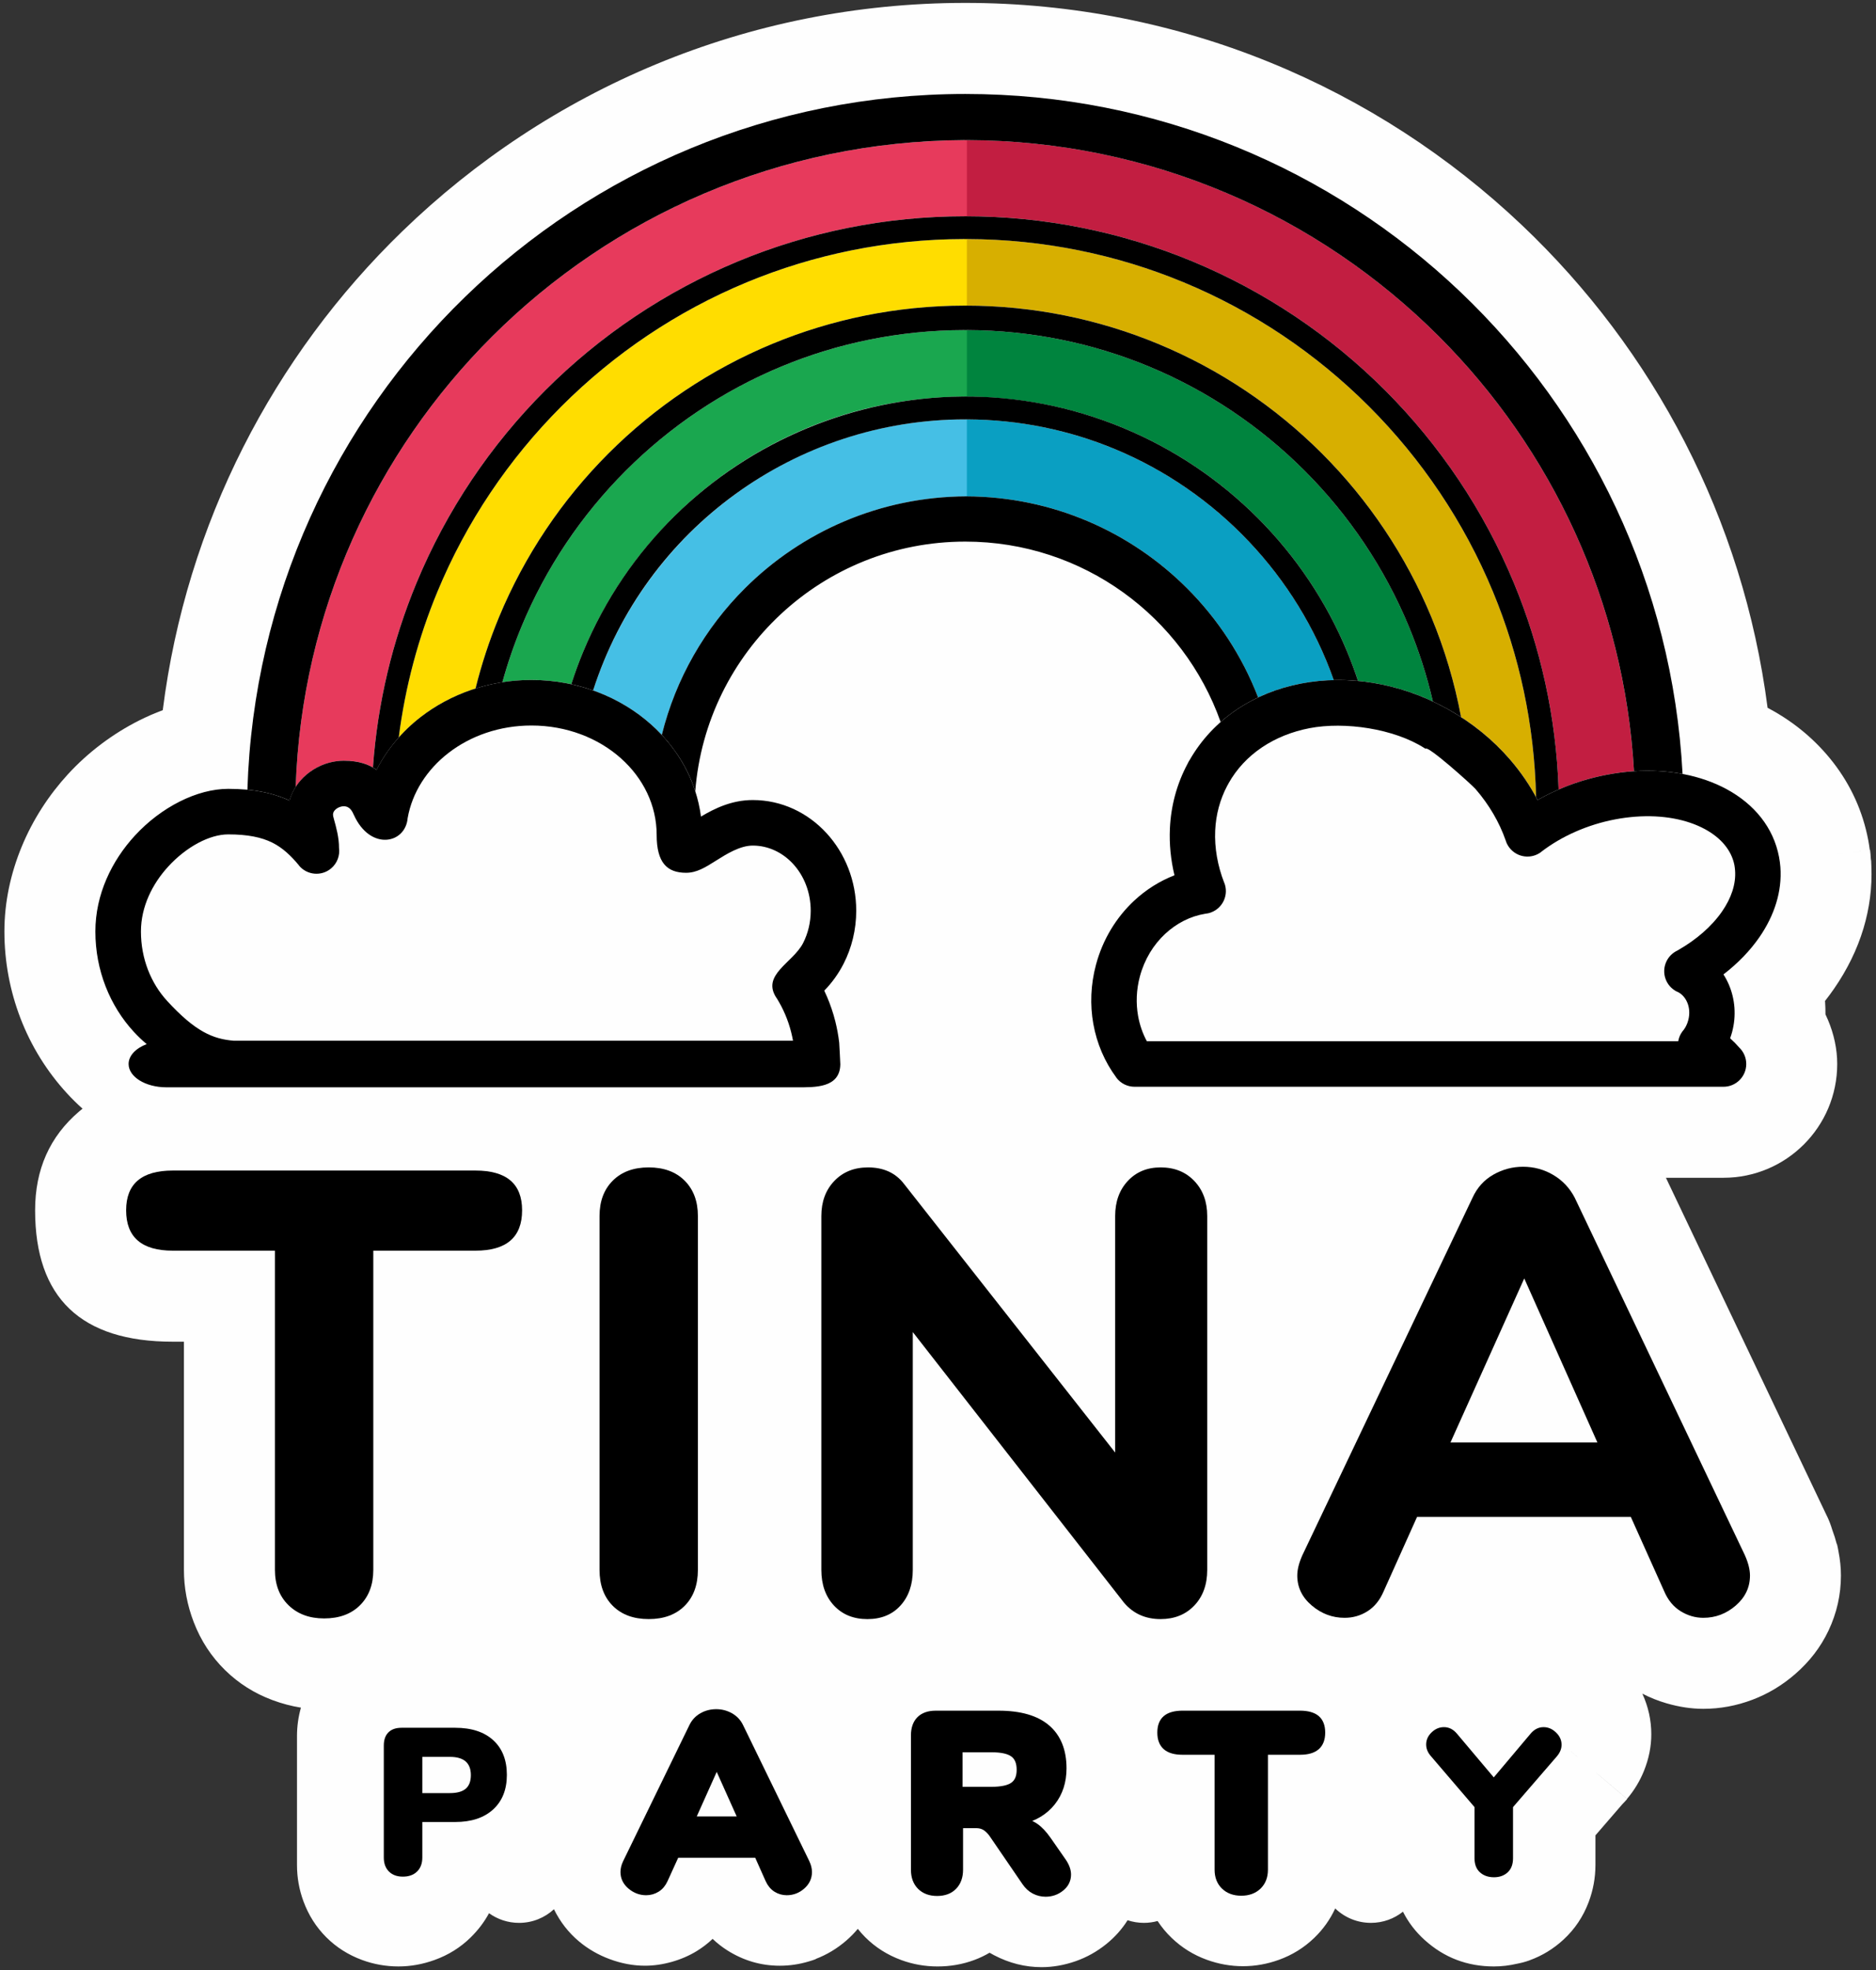 <?xml version="1.0" encoding="UTF-8"?>
<!DOCTYPE svg PUBLIC "-//W3C//DTD SVG 1.1//EN" "http://www.w3.org/Graphics/SVG/1.1/DTD/svg11.dtd">
<!-- Creator: CorelDRAW -->
<svg xmlns="http://www.w3.org/2000/svg" xml:space="preserve" width="141mm" height="148mm" style="shape-rendering:geometricPrecision; text-rendering:geometricPrecision; image-rendering:optimizeQuality; fill-rule:evenodd; clip-rule:evenodd"
viewBox="0 0 141 148"
 xmlns:xlink="http://www.w3.org/1999/xlink">
 <rect x="0" y="0" width="141" height="148" fill="#333333" stroke="none"/>
 <defs>
  <style type="text/css">
   <![CDATA[
    .str0 {stroke:black;stroke-width:0.5;stroke-linecap:round;stroke-linejoin:round}
    .fil9 {fill:#FEFEFE}
    .fil10 {fill:black}
    .fil3 {fill:#0A9FC2;fill-rule:nonzero}
    .fil0 {fill:#FEFEFE;fill-rule:nonzero}
    .fil11 {fill:black;fill-rule:nonzero}
    .fil2 {fill:#00843E;fill-rule:nonzero}
    .fil6 {fill:#1AA74F;fill-rule:nonzero}
    .fil5 {fill:#45BFE5;fill-rule:nonzero}
    .fil1 {fill:#C21E41;fill-rule:nonzero}
    .fil4 {fill:#D7AF00;fill-rule:nonzero}
    .fil8 {fill:#E73A5C;fill-rule:nonzero}
    .fil7 {fill:#FFDD00;fill-rule:nonzero}
   ]]>
  </style>
 </defs>
 <g id="Warstwa_x0020_1">
  <g id="_261740944">
   <path id="_261750472" class="fil0" d="M22.619 128.285c-0.721,-0.116 -1.433,-0.304 -2.135,-0.565 -1.357,-0.504 -2.543,-1.252 -3.557,-2.243 -1.043,-1.019 -1.832,-2.225 -2.367,-3.619 -0.49,-1.277 -0.736,-2.585 -0.736,-3.924l0 -17.14 -0.838 0c-6.898,0 -10.347,-3.291 -10.347,-9.873 0,-3.071 1.103,-5.545 3.308,-7.422 0.084,-0.072 0.17,-0.142 0.256,-0.21 -0.412,-0.369 -0.805,-0.757 -1.179,-1.165 -1.493,-1.626 -2.689,-3.544 -3.495,-5.653 -0.772,-2.019 -1.198,-4.213 -1.198,-6.493 0,-2.228 0.477,-4.372 1.296,-6.362 0.852,-2.069 2.067,-3.914 3.484,-5.457 1.535,-1.671 3.396,-3.055 5.358,-4.04 0.58,-0.291 1.17,-0.547 1.764,-0.767 1.774,-14.057 8.338,-26.613 18.006,-35.978 10.963,-10.619 25.884,-17.156 42.312,-17.156 16.186,0 30.911,6.345 41.827,16.688 9.892,9.373 16.633,22.047 18.474,36.268l0.184 0.098c1.861,1.009 3.477,2.365 4.761,4.026 1.306,1.689 2.21,3.644 2.621,5.82 0.04,0.213 0.079,0.46 0.116,0.735l-3.368 0.453 3.388 -0.455c0.028,0.207 0.045,0.412 0.054,0.617 0.007,0.066 0.013,0.119 0.017,0.16l0.002 -0 0 0.003 0.008 -0.001c0.011,0.15 0.017,0.299 0.018,0.447 0.067,1.592 -0.142,3.158 -0.595,4.671 -0.472,1.576 -1.222,3.099 -2.209,4.527 -0.217,0.315 -0.445,0.622 -0.681,0.922l0.008 0.105c0.02,0.299 0.028,0.6 0.026,0.902 0.067,0.137 0.13,0.277 0.189,0.418 0.447,1.062 0.694,2.183 0.694,3.307 0,2.36 -0.957,4.497 -2.505,6.045 -1.548,1.548 -3.685,2.505 -6.045,2.505l-4.324 0 12.107 25.425 0.003 -0.002c0.158,0.332 0.287,0.671 0.388,1.013 0.141,0.378 0.255,0.737 0.341,1.079l0.006 -0.002 0.001 0.003 0.009 -0.002c0.046,0.186 0.084,0.372 0.115,0.558 0.122,0.622 0.183,1.225 0.183,1.808 0,1.444 -0.312,2.824 -0.934,4.138 -0.586,1.237 -1.423,2.328 -2.51,3.269 -0.97,0.841 -2.037,1.482 -3.2,1.922 -1.207,0.457 -2.441,0.685 -3.702,0.685 -0.892,0 -1.817,-0.139 -2.774,-0.418 -0.624,-0.182 -1.226,-0.422 -1.806,-0.722l0.015 0.034c0.438,0.968 0.658,1.974 0.658,3.018 0,0.915 -0.181,1.826 -0.544,2.732 -0.307,0.768 -0.734,1.476 -1.28,2.121l-2.295 -1.942 -0.001 0.002 2.304 1.952c-0.114,0.134 -0.232,0.261 -0.355,0.383l-2.027 2.345 0 2.216c0,0.966 -0.171,1.902 -0.513,2.808 -0.413,1.092 -1.042,2.029 -1.889,2.809 -0.756,0.697 -1.607,1.215 -2.555,1.556l0.001 0.003c-0.31,0.111 -0.624,0.195 -0.937,0.253 -0.58,0.136 -1.16,0.204 -1.739,0.204 -2.005,0 -3.742,-0.664 -5.21,-1.992 -0.681,-0.616 -1.223,-1.323 -1.625,-2.122 -0.661,0.526 -1.497,0.84 -2.407,0.84 -1.043,0 -1.989,-0.412 -2.685,-1.083 -0.389,0.838 -0.915,1.576 -1.577,2.212 -0.761,0.733 -1.642,1.28 -2.64,1.642 -0.89,0.323 -1.797,0.485 -2.719,0.485 -0.922,0 -1.828,-0.162 -2.719,-0.485 -0.997,-0.362 -1.877,-0.909 -2.64,-1.642 -0.402,-0.386 -0.753,-0.808 -1.054,-1.268 -0.328,0.09 -0.674,0.139 -1.031,0.139 -0.428,0 -0.84,-0.07 -1.225,-0.198 -0.422,0.67 -0.951,1.264 -1.589,1.781 -0.703,0.57 -1.476,1.002 -2.318,1.297 -0.854,0.298 -1.707,0.448 -2.559,0.448 -1.235,0 -2.427,-0.3 -3.573,-0.9 -0.114,-0.059 -0.225,-0.121 -0.334,-0.185 -0.365,0.215 -0.749,0.398 -1.151,0.547 -0.871,0.323 -1.791,0.485 -2.759,0.485 -0.947,0 -1.861,-0.162 -2.738,-0.485 -1.039,-0.383 -1.938,-0.953 -2.697,-1.712 -0.199,-0.199 -0.386,-0.409 -0.559,-0.628 -0.26,0.311 -0.549,0.605 -0.867,0.881 -0.689,0.598 -1.454,1.058 -2.293,1.379l0.003 0.008 -0.006 0.002 0.002 0.006c-0.171,0.065 -0.343,0.121 -0.516,0.17 -0.714,0.216 -1.444,0.324 -2.189,0.324 -1.409,0 -2.723,-0.384 -3.939,-1.152 -0.394,-0.249 -0.763,-0.537 -1.107,-0.865 -0.36,0.342 -0.755,0.646 -1.186,0.911 -0.569,0.35 -1.199,0.622 -1.888,0.817 -0.681,0.192 -1.352,0.288 -2.014,0.288 -0.882,0 -1.772,-0.167 -2.666,-0.501 -0.85,-0.318 -1.61,-0.757 -2.28,-1.317 -0.794,-0.664 -1.424,-1.471 -1.892,-2.424 -0.689,0.635 -1.61,1.024 -2.622,1.024 -0.843,0 -1.623,-0.27 -2.258,-0.727 -0.354,0.659 -0.816,1.268 -1.386,1.827 -0.767,0.752 -1.67,1.315 -2.708,1.688 -0.897,0.323 -1.8,0.485 -2.707,0.485 -0.947,0 -1.861,-0.162 -2.738,-0.485 -1.039,-0.383 -1.938,-0.953 -2.697,-1.712 -0.758,-0.758 -1.329,-1.658 -1.712,-2.697 -0.323,-0.876 -0.485,-1.788 -0.485,-2.738l0 -9.681c0,-0.719 0.099,-1.429 0.296,-2.129zm74.882 1.386l-0.007 0 0.162 0.189 0 -0.007 -0.155 -0.181zm0.479 0.56l-0.002 0.003 0.031 0.036 -0.002 -0.008 -0.026 -0.031zm-0.324 -0.371l0 -0.007 0.212 0.247 -0.004 0.002 0.098 0.114 0.005 0 -0.099 -0.115 -0.004 0.002 -0.208 -0.241zm0.322 0.374l0.002 -0.003 -0.014 -0.016 -0.005 0 0.016 0.019zm0.191 0.217l-0.005 -0.002 0.678 0.788 -0.673 -0.786zm0 0l-0.162 -0.189 0.002 0.008 0.154 0.179 0.005 0.002zm20.414 1.552l-0.051 -0.044 -0.486 -0.411 0 0.001 0.537 0.455zm-5.659 9.576l-0 0 0.02 0.056 -0.02 -0.056z"/>
   <path id="_261751000" class="fil1" d="M72.543 10.524c13.904,0 26.492,5.636 35.604,14.748 8.465,8.465 13.93,19.931 14.663,32.665l-0.131 0.009c-0.609,0.045 -1.237,0.128 -1.881,0.249 -1.287,0.243 -2.515,0.625 -3.653,1.117 -0.189,-5.471 -1.365,-10.696 -3.355,-15.501 -2.264,-5.466 -5.579,-10.382 -9.69,-14.493 -4.111,-4.111 -9.027,-7.426 -14.493,-9.69 -5.261,-2.179 -11.024,-3.382 -17.064,-3.382l-0.06 0 0 -5.723 0.06 -0z"/>
   <path id="_261750856" class="fil2" d="M72.484 29.798l0 -5.001 0.06 -0c4.892,0 9.553,0.971 13.801,2.73 4.409,1.826 8.382,4.507 11.712,7.837 3.33,3.33 6.011,7.302 7.837,11.712 0.747,1.804 1.352,3.683 1.801,5.622 -1.842,-0.862 -3.752,-1.369 -5.626,-1.543 -0.241,-0.732 -0.509,-1.453 -0.802,-2.16 -1.577,-3.808 -3.885,-7.232 -6.747,-10.094 -2.861,-2.862 -6.285,-5.17 -10.094,-6.747 -3.665,-1.518 -7.678,-2.356 -11.882,-2.356l-0.06 0z"/>
   <path id="_261749968" class="fil3" d="M94.561 52.395c-1.196,-3.103 -3.028,-5.889 -5.338,-8.199 -4.268,-4.268 -10.166,-6.909 -16.68,-6.909l-0.06 0 0 -5.78c7.836,-0.022 15.288,3.062 20.827,8.602 2.711,2.711 4.894,5.945 6.38,9.533 0.197,0.476 0.382,0.959 0.555,1.448 -0.836,0.019 -1.657,0.106 -2.454,0.259 -1.134,0.218 -2.22,0.569 -3.23,1.046z"/>
   <path id="_261749872" class="fil4" d="M72.484 22.958l0 -5.001 0.06 -0c5.819,0 11.363,1.155 16.416,3.248 5.246,2.173 9.972,5.362 13.932,9.323 3.961,3.961 7.149,8.686 9.323,13.932 1.973,4.764 3.113,9.965 3.237,15.421 -0.537,-0.991 -1.196,-1.944 -1.968,-2.837 -1.028,-1.187 -2.258,-2.264 -3.669,-3.175 -0.486,-2.599 -1.238,-5.106 -2.226,-7.492 -1.924,-4.645 -4.74,-8.822 -8.233,-12.314 -3.492,-3.492 -7.669,-6.309 -12.315,-8.233 -4.47,-1.851 -9.367,-2.874 -14.497,-2.874l-0.06 0z"/>
   <path id="_261749704" class="fil5" d="M72.67 37.288c-6.514,0.016 -12.41,2.653 -16.681,6.909 -2.999,2.988 -5.198,6.775 -6.247,11.014 -0.253,-0.271 -0.519,-0.531 -0.798,-0.78 -1.236,-1.104 -2.719,-1.982 -4.364,-2.562 0.243,-0.756 0.516,-1.498 0.817,-2.226 1.486,-3.588 3.669,-6.822 6.38,-9.533 2.711,-2.711 5.945,-4.894 9.533,-6.38 3.457,-1.432 7.251,-2.222 11.234,-2.222l0.127 0 0 5.78z"/>
   <path id="_261750328" class="fil6" d="M37.76 51.251c0.394,-1.43 0.874,-2.824 1.434,-4.175 1.826,-4.409 4.507,-8.382 7.837,-11.712 3.33,-3.33 7.302,-6.011 11.712,-7.837 4.247,-1.759 8.908,-2.73 13.801,-2.73l0.127 0 0 5.001 -0.127 -0.001c-4.204,0 -8.218,0.838 -11.882,2.356 -3.808,1.577 -7.232,3.885 -10.094,6.747 -2.862,2.861 -5.17,6.285 -6.747,10.094 -0.326,0.787 -0.621,1.59 -0.882,2.408 -0.961,-0.209 -1.963,-0.32 -2.993,-0.32 -0.745,0 -1.475,0.058 -2.185,0.169z"/>
   <path id="_261750160" class="fil7" d="M72.67 17.957l0 5.001 -0.127 -0c-5.13,0 -10.027,1.022 -14.498,2.874 -4.645,1.924 -8.822,4.74 -12.314,8.233 -3.492,3.492 -6.309,7.669 -8.233,12.314 -0.713,1.722 -1.303,3.507 -1.759,5.345 -2.208,0.696 -4.227,1.952 -5.77,3.682 0.486,-3.831 1.477,-7.502 2.903,-10.945 2.173,-5.246 5.362,-9.972 9.323,-13.932 3.961,-3.961 8.686,-7.15 13.932,-9.323 5.053,-2.093 10.597,-3.248 16.416,-3.248l0.127 0z"/>
   <path id="_261750184" class="fil8" d="M22.222 59.121c0.454,-13.206 6.013,-25.122 14.772,-33.849 9.133,-9.099 21.745,-14.732 35.676,-14.748l0 5.723 -0.127 -0c-6.039,0 -11.803,1.203 -17.064,3.382 -5.466,2.264 -10.382,5.579 -14.493,9.69 -4.111,4.111 -7.426,9.027 -9.69,14.493 -1.789,4.318 -2.919,8.975 -3.267,13.845 -0.531,-0.309 -1.233,-0.508 -2.192,-0.508 -0.364,0 -0.733,0.051 -1.094,0.147 -0.814,0.218 -1.58,0.684 -2.149,1.331 -0.136,0.155 -0.261,0.32 -0.373,0.494z"/>
   <path id="_261749728" class="fil0" d="M17.488 79.931c0.103,-0.324 0.22,-0.65 0.353,-0.977 -0.227,0.021 -0.456,0.031 -0.688,0.031 -4.568,0 -8.271,-4.032 -8.271,-9.007 0,-4.974 4.772,-9.007 8.271,-9.007 3.499,0 5.119,1.141 6.633,2.957 0.194,-0.176 -0.261,-1.672 -0.384,-2.13 -0.447,-1.669 1.014,-2.94 2.436,-2.94 2.561,0 2.082,2.576 3.098,2.456 0.764,-4.818 5.401,-8.523 11.009,-8.523 6.142,0 11.12,4.444 11.12,9.926 0,3.012 2.298,-0.907 5.514,-0.907 3.35,0 6.066,2.957 6.066,6.605 0,2.365 -1.141,4.439 -2.857,5.606 0.6,0.952 1.056,1.998 1.339,3.125 0.232,0.926 0.336,1.859 0.322,2.784l-43.961 0z"/>
   <path id="_261750064" class="fil9" d="M129.538 79.931c-0.493,-0.593 -1.078,-1.074 -1.715,-1.43 0.322,-0.4 0.57,-0.878 0.714,-1.415 0.461,-1.719 -0.308,-3.453 -1.745,-4.127 3.354,-1.855 5.536,-4.805 5.32,-7.697 -0.303,-4.067 -5.228,-6.481 -11.001,-5.39 -2.421,0.457 -4.607,1.459 -6.307,2.767 -1.067,-3.108 -3.444,-6.003 -6.825,-7.883 -6.461,-3.594 -14.138,-2.12 -17.148,3.292 -1.515,2.724 -1.558,5.926 -0.404,8.894 -2.926,0.424 -5.53,2.712 -6.403,5.971 -0.687,2.564 -0.145,5.143 1.248,7.017l44.266 0z"/>
   <path id="_261749056" class="fil10" d="M72.553 7.059c28.841,0 52.398,22.616 53.909,51.081 -1.141,-0.213 -2.37,-0.287 -3.651,-0.202 -0.733,-12.734 -6.197,-24.2 -14.663,-32.665 -9.084,-9.084 -21.624,-14.713 -35.478,-14.747l0 -0.001 -0.034 0 -0.093 -0.001 -0.06 0 0 0.001c-13.857,0.066 -26.397,5.688 -35.489,14.747 -8.76,8.727 -14.318,20.643 -14.772,33.849 -0.199,0.312 -0.356,0.653 -0.464,1.018 -0.896,-0.414 -1.923,-0.692 -3.163,-0.811 0.908,-29.021 24.716,-52.269 53.958,-52.269zm-0.01 9.188c6.039,0 11.803,1.203 17.064,3.382 5.466,2.264 10.382,5.579 14.493,9.69 4.111,4.111 7.426,9.027 9.69,14.493 1.99,4.805 3.166,10.03 3.355,15.501l-0.081 0.035c-0.519,0.228 -1.019,0.478 -1.498,0.75 -0.038,-0.072 -0.076,-0.144 -0.115,-0.216 -0.124,-5.456 -1.263,-10.657 -3.237,-15.421 -2.173,-5.246 -5.362,-9.972 -9.323,-13.932 -3.961,-3.961 -8.686,-7.15 -13.932,-9.323 -5.016,-2.078 -10.517,-3.231 -16.289,-3.248l-0.127 -0 -0.06 0c-5.796,0.008 -11.32,1.162 -16.356,3.248 -5.246,2.173 -9.972,5.362 -13.932,9.323 -3.961,3.961 -7.15,8.686 -9.323,13.932 -1.426,3.443 -2.417,7.114 -2.903,10.945 -0.66,0.74 -1.222,1.555 -1.668,2.43 -0.086,-0.063 -0.176,-0.122 -0.272,-0.178 0.348,-4.87 1.478,-9.527 3.267,-13.845 2.264,-5.466 5.579,-10.382 9.69,-14.493 4.111,-4.111 9.027,-7.426 14.493,-9.69 5.261,-2.179 11.025,-3.382 17.064,-3.382zm-0.06 6.711l0.06 -0c5.13,0 10.027,1.022 14.497,2.874 4.646,1.924 8.822,4.74 12.315,8.233 3.492,3.492 6.308,7.669 8.233,12.314 0.988,2.386 1.74,4.893 2.226,7.492 -0.311,-0.2 -0.63,-0.393 -0.958,-0.576l0.003 -0.004 -0.048 -0.028 -0.011 -0.006 -0.024 -0.013 -0.015 -0.008 -0.025 -0.013 -0.006 -0.003 -0.052 -0.024c-0.325,-0.177 -0.654,-0.343 -0.984,-0.498 -0.449,-1.939 -1.054,-3.818 -1.801,-5.622 -1.826,-4.409 -4.507,-8.382 -7.837,-11.712 -3.33,-3.33 -7.303,-6.011 -11.712,-7.837 -4.21,-1.744 -8.828,-2.713 -13.674,-2.73l-0.127 -0 -0.06 0c-4.87,0.008 -9.511,0.978 -13.741,2.73 -4.409,1.826 -8.382,4.507 -11.712,7.837 -3.33,3.33 -6.011,7.302 -7.837,11.712 -0.56,1.352 -1.04,2.746 -1.434,4.175 -0.694,0.108 -1.369,0.267 -2.02,0.473 0.456,-1.838 1.046,-3.623 1.759,-5.345 1.924,-4.645 4.74,-8.822 8.233,-12.314 3.492,-3.492 7.669,-6.309 12.314,-8.233 4.453,-1.844 9.329,-2.865 14.438,-2.873zm11.942 9.195c7.616,3.154 13.687,9.225 16.841,16.841 0.293,0.708 0.56,1.428 0.802,2.16 -0.613,-0.057 -1.222,-0.078 -1.823,-0.064 -2.764,-7.83 -8.798,-14.185 -16.467,-17.361 -3.42,-1.417 -7.17,-2.205 -11.108,-2.222l-0.127 -0c-12.702,0 -24.051,8.188 -27.964,20.36 -0.531,-0.187 -1.079,-0.344 -1.641,-0.466 0.262,-0.818 0.556,-1.621 0.882,-2.408 6.554,-15.825 24.772,-23.399 40.605,-16.841zm-11.785 5.135c6.475,0.026 12.335,2.661 16.582,6.908 2.31,2.309 4.142,5.096 5.338,8.199 -1.026,0.485 -1.975,1.102 -2.817,1.844 -2.801,-7.896 -10.335,-13.552 -19.191,-13.552 -10.702,0 -19.475,8.258 -20.296,18.749 -0.509,-1.572 -1.376,-3.006 -2.515,-4.226 1.049,-4.238 3.247,-8.025 6.247,-11.014 4.265,-4.249 10.149,-6.884 16.652,-6.908zm-25.439 15.838c-0.059,-0.036 -0.117,-0.072 -0.176,-0.108 0.059,0.036 0.118,0.072 0.176,0.108z"/>
   <path id="_261749632" class="fil11" d="M130.037 78.001c0.245,0.219 0.478,0.455 0.697,0.708 0.317,0.31 0.514,0.743 0.514,1.222 0,0.944 -0.766,1.71 -1.71,1.71l-44.266 0c-0.522,-0 -1.037,-0.239 -1.373,-0.69l0.003 -0.004c-0.869,-1.169 -1.466,-2.555 -1.73,-4.04 -0.251,-1.414 -0.202,-2.927 0.202,-4.434 0.515,-1.924 1.54,-3.571 2.87,-4.811 0.891,-0.83 1.92,-1.478 3.029,-1.906 -0.279,-1.163 -0.397,-2.344 -0.344,-3.511 0.077,-1.692 0.512,-3.352 1.339,-4.889 0.039,-0.087 0.086,-0.173 0.141,-0.255l0.001 0c1.774,-3.102 4.841,-5.072 8.38,-5.751 3.434,-0.659 7.328,-0.095 10.886,1.846l0.052 0.024 0.006 0.003 0.025 0.013 0.015 0.008 0.024 0.013 0.011 0.006 0.048 0.028 -0.003 0.004c1.816,1.018 3.372,2.302 4.626,3.751 0.828,0.957 1.526,1.984 2.083,3.053 0.479,-0.271 0.98,-0.522 1.498,-0.75 1.16,-0.509 2.416,-0.904 3.734,-1.153 0.644,-0.121 1.273,-0.204 1.881,-0.249 2.705,-0.201 5.185,0.301 7.099,1.339 2.083,1.129 3.52,2.887 3.936,5.09 0.049,0.261 0.084,0.515 0.102,0.761 0.136,1.826 -0.45,3.637 -1.576,5.267 -0.703,1.017 -1.62,1.965 -2.703,2.797 0.16,0.249 0.299,0.512 0.416,0.788 0.451,1.068 0.563,2.312 0.234,3.54 -0.043,0.161 -0.093,0.319 -0.15,0.474zm-3.9 0.22c0.031,-0.189 0.095,-0.376 0.194,-0.553 0.063,-0.113 0.138,-0.217 0.221,-0.31 0.066,-0.09 0.126,-0.187 0.178,-0.291 0.063,-0.125 0.117,-0.266 0.158,-0.421 0.128,-0.478 0.091,-0.947 -0.074,-1.336 -0.152,-0.36 -0.411,-0.651 -0.743,-0.806l-0.005 0.005c-0.855,-0.401 -1.223,-1.419 -0.822,-2.274 0.173,-0.37 0.463,-0.649 0.804,-0.814 1.44,-0.809 2.612,-1.835 3.386,-2.955 0.689,-0.996 1.05,-2.058 0.974,-3.076 -0.011,-0.144 -0.027,-0.273 -0.048,-0.387 -0.213,-1.127 -1.022,-2.066 -2.213,-2.712 -1.36,-0.738 -3.185,-1.09 -5.229,-0.938 -0.494,0.037 -0.994,0.102 -1.494,0.196 -1.06,0.2 -2.068,0.517 -2.999,0.926 -0.955,0.419 -1.824,0.933 -2.58,1.514l0.001 0.005c-0.748,0.576 -1.822,0.437 -2.398,-0.311 -0.13,-0.169 -0.224,-0.355 -0.282,-0.548 -0.477,-1.365 -1.244,-2.681 -2.264,-3.859 -0.272,-0.314 -3.6,-3.306 -3.755,-3.025l-0.087 -0.052c-2.279,-1.458 -5.984,-2.005 -8.63,-1.497 -2.62,0.503 -4.865,1.935 -6.11,4.175 0.011,0.007 -0.052,0.098 -0.061,0.112 -0.571,1.067 -0.872,2.222 -0.925,3.403 -0.059,1.302 0.178,2.64 0.681,3.933l0.005 -0.002c0.342,0.88 -0.094,1.871 -0.974,2.213 -0.154,0.06 -0.311,0.096 -0.467,0.11 -1.103,0.179 -2.151,0.712 -3.011,1.514 -0.874,0.815 -1.55,1.908 -1.895,3.194 -0.27,1.008 -0.303,2.019 -0.135,2.965 0.121,0.68 0.345,1.323 0.659,1.902l39.937 0z"/>
   <g>
    <path id="_261749608" class="fil11" d="M131.149 116.844c0.253,0.569 0.379,1.075 0.379,1.517 0,0.884 -0.355,1.635 -1.066,2.251 -0.711,0.616 -1.524,0.924 -2.441,0.924 -0.6,0 -1.169,-0.166 -1.706,-0.497 -0.537,-0.332 -0.948,-0.829 -1.232,-1.493l-2.511 -5.592 -16.065 0 -2.512 5.592c-0.284,0.664 -0.687,1.161 -1.208,1.493 -0.521,0.332 -1.098,0.497 -1.73,0.497 -0.916,0 -1.738,-0.308 -2.464,-0.924 -0.727,-0.616 -1.09,-1.366 -1.09,-2.251 0,-0.442 0.126,-0.948 0.379,-1.517l12.795 -26.87c0.348,-0.758 0.869,-1.335 1.564,-1.73 0.695,-0.395 1.438,-0.593 2.228,-0.593 0.821,0 1.58,0.205 2.275,0.616 0.695,0.411 1.232,0.979 1.611,1.706l12.795 26.87zm-22.131 -8.482l11.042 0 -5.497 -12.322 -5.545 12.322z"/>
    <path id="_261749272" class="fil11" d="M87.229 87.7c1.043,0 1.888,0.339 2.535,1.019 0.648,0.679 0.971,1.556 0.971,2.63l0 26.586c0,1.106 -0.324,1.998 -0.971,2.678 -0.647,0.679 -1.493,1.019 -2.535,1.019 -1.137,0 -2.053,-0.411 -2.749,-1.232l-15.875 -20.33 0 17.866c0,1.106 -0.308,1.998 -0.924,2.678 -0.616,0.679 -1.446,1.019 -2.488,1.019 -1.043,0 -1.88,-0.34 -2.512,-1.019 -0.632,-0.679 -0.948,-1.572 -0.948,-2.678l0 -26.586c0,-1.074 0.324,-1.951 0.972,-2.63 0.648,-0.679 1.493,-1.019 2.535,-1.019 1.169,0 2.069,0.411 2.701,1.232l15.875 20.188 0 -17.771c0,-1.074 0.316,-1.951 0.948,-2.63 0.632,-0.679 1.453,-1.019 2.464,-1.019z"/>
    <path id="_261749416" class="fil11" d="M48.757 121.631c-1.137,0 -2.038,-0.332 -2.701,-0.995 -0.663,-0.664 -0.995,-1.564 -0.995,-2.701l0 -26.586c0,-1.106 0.332,-1.99 0.995,-2.654 0.664,-0.663 1.564,-0.995 2.701,-0.995 1.137,0 2.038,0.332 2.701,0.995 0.663,0.663 0.995,1.548 0.995,2.654l0 26.586c0,1.137 -0.332,2.038 -0.995,2.701 -0.663,0.664 -1.564,0.995 -2.701,0.995z"/>
    <path id="_261749392" class="fil11" d="M24.361 121.583c-1.106,0 -1.998,-0.332 -2.678,-0.995 -0.679,-0.663 -1.019,-1.548 -1.019,-2.654l0 -23.979 -7.677 0c-2.338,0 -3.507,-1.011 -3.507,-3.033 0,-1.99 1.169,-2.986 3.507,-2.986l22.747 0c2.338,0 3.507,0.995 3.507,2.986 0,2.022 -1.169,3.033 -3.507,3.033l-7.677 0 0 23.979c0,1.106 -0.332,1.99 -0.995,2.654 -0.664,0.663 -1.564,0.995 -2.701,0.995z"/>
   </g>
   <path id="_261748144" class="fil11" d="M115.055 130.221c0.273,-0.315 0.593,-0.472 0.959,-0.472 0.346,0 0.658,0.134 0.936,0.401 0.278,0.267 0.417,0.574 0.417,0.92 0,0.304 -0.116,0.593 -0.346,0.865l-3.303 3.822 0 3.838c0,0.461 -0.134,0.815 -0.401,1.062 -0.268,0.246 -0.611,0.369 -1.03,0.369 -0.43,0 -0.781,-0.123 -1.054,-0.369 -0.273,-0.246 -0.409,-0.6 -0.409,-1.062l0 -3.838 -3.272 -3.822c-0.241,-0.273 -0.362,-0.566 -0.362,-0.881 0,-0.346 0.136,-0.65 0.409,-0.912 0.273,-0.262 0.582,-0.393 0.928,-0.393 0.367,0 0.687,0.157 0.96,0.472l2.784 3.303 2.784 -3.303z"/>
   <path id="_261748720" class="fil11" d="M93.294 142.414c-0.292,0 -0.559,-0.044 -0.8,-0.131 -0.245,-0.089 -0.461,-0.223 -0.647,-0.402 -0.186,-0.179 -0.327,-0.39 -0.42,-0.63 -0.092,-0.236 -0.138,-0.498 -0.138,-0.786l0 -8.64 -2.412 0c-0.299,0 -0.563,-0.032 -0.792,-0.097 -0.241,-0.068 -0.444,-0.172 -0.607,-0.313 -0.168,-0.144 -0.293,-0.325 -0.376,-0.542 -0.079,-0.207 -0.118,-0.445 -0.118,-0.714 0,-0.27 0.039,-0.507 0.118,-0.712 0.083,-0.217 0.209,-0.396 0.378,-0.537 0.162,-0.136 0.365,-0.237 0.607,-0.303 0.23,-0.063 0.493,-0.095 0.79,-0.095l8.833 0c0.297,0 0.56,0.032 0.79,0.095 0.242,0.066 0.445,0.168 0.607,0.303 0.168,0.141 0.294,0.32 0.377,0.537 0.079,0.205 0.118,0.442 0.118,0.712 0,0.269 -0.039,0.507 -0.118,0.714l0 0c-0.002,0.006 -0.005,0.012 -0.008,0.018 -0.083,0.21 -0.205,0.385 -0.367,0.524 -0.006,0.005 -0.012,0.009 -0.018,0.014 -0.161,0.134 -0.357,0.233 -0.59,0.299 -0.229,0.065 -0.493,0.097 -0.792,0.097l-2.411 0 0 8.64c0,0.288 -0.046,0.55 -0.138,0.786 -0.094,0.241 -0.234,0.451 -0.42,0.63 -0.186,0.178 -0.402,0.312 -0.647,0.402 -0.241,0.087 -0.508,0.131 -0.8,0.131z"/>
   <path id="_261748864" class="fil11" d="M80.127 139.74c0.12,0.182 0.211,0.361 0.272,0.534 0.066,0.188 0.1,0.371 0.1,0.55 0,0.239 -0.051,0.461 -0.151,0.665 -0.099,0.201 -0.247,0.38 -0.442,0.538 -0.189,0.154 -0.395,0.269 -0.616,0.346 -0.221,0.077 -0.456,0.116 -0.703,0.116 -0.169,0 -0.335,-0.02 -0.497,-0.06 -0.161,-0.039 -0.317,-0.099 -0.467,-0.177 -0.151,-0.079 -0.291,-0.178 -0.42,-0.296 -0.129,-0.118 -0.246,-0.254 -0.35,-0.407l-2.454 -3.586 -0 0c-0.004,-0.005 -0.007,-0.011 -0.01,-0.016 -0.075,-0.105 -0.152,-0.198 -0.231,-0.276l0.176 -0.177 -0.177 0.177 -0 -0c-0.08,-0.08 -0.16,-0.144 -0.238,-0.193 -0.077,-0.047 -0.161,-0.083 -0.251,-0.106 -0.092,-0.024 -0.195,-0.036 -0.308,-0.036l-0.977 0 0 3.129c0,0.291 -0.043,0.556 -0.129,0.794 -0.088,0.244 -0.22,0.456 -0.396,0.636 -0.177,0.181 -0.387,0.316 -0.629,0.406l0 0c-0.236,0.087 -0.501,0.131 -0.795,0.131 -0.293,0 -0.559,-0.044 -0.796,-0.131 -0.244,-0.09 -0.456,-0.225 -0.636,-0.404 -0.18,-0.18 -0.315,-0.392 -0.405,-0.636 -0.087,-0.237 -0.131,-0.503 -0.131,-0.796l0 -10.098c0,-0.285 0.04,-0.54 0.118,-0.766 0.082,-0.234 0.205,-0.434 0.37,-0.599l0.177 0.176 -0.177 -0.177 0 -0 -0 -0c0.164,-0.164 0.365,-0.288 0.6,-0.37 0.226,-0.079 0.482,-0.118 0.766,-0.118l4.738 0c0.826,0 1.554,0.091 2.185,0.273 0.641,0.185 1.179,0.463 1.611,0.835l-0.162 0.19 0.163 -0.19 0 0 0 -0c0.436,0.375 0.763,0.835 0.981,1.378 0.215,0.536 0.323,1.149 0.323,1.841 0,0.529 -0.073,1.019 -0.22,1.472 -0.148,0.455 -0.369,0.869 -0.665,1.241 -0.295,0.372 -0.651,0.684 -1.068,0.934 -0.194,0.117 -0.401,0.22 -0.62,0.309 0.133,0.062 0.259,0.135 0.379,0.218 0.169,0.117 0.336,0.262 0.499,0.434 0.161,0.17 0.321,0.366 0.478,0.59l0 -0 0.006 0.008 1.165 1.673 0 -0c0.005,0.007 0.009,0.014 0.013,0.021zm-5.617 -5.508c0.367,0 0.679,-0.028 0.936,-0.084 0.241,-0.052 0.431,-0.128 0.57,-0.228 0.129,-0.093 0.227,-0.215 0.291,-0.366 0.07,-0.163 0.105,-0.363 0.105,-0.601 0,-0.244 -0.035,-0.451 -0.106,-0.619 -0.065,-0.157 -0.163,-0.283 -0.292,-0.378 -0.139,-0.102 -0.329,-0.181 -0.569,-0.234 -0.255,-0.057 -0.567,-0.085 -0.935,-0.085l-2.166 0 0 2.595 2.166 0z"/>
   <path id="_261748432" class="fil11" d="M30.278 140.98c-0.44,0 -0.789,-0.128 -1.046,-0.385 -0.257,-0.257 -0.385,-0.606 -0.385,-1.046l0 -8.415c0,-0.43 0.115,-0.76 0.346,-0.991 0.231,-0.231 0.561,-0.346 0.991,-0.346l4.027 0c1.227,0 2.181,0.312 2.863,0.936 0.682,0.624 1.022,1.492 1.022,2.603 0,1.101 -0.344,1.966 -1.03,2.595 -0.687,0.629 -1.638,0.944 -2.855,0.944l-2.47 0 0 2.674c0,0.44 -0.131,0.789 -0.393,1.046 -0.262,0.257 -0.619,0.385 -1.07,0.385zm3.539 -6.276c0.535,0 0.931,-0.11 1.188,-0.33 0.257,-0.22 0.385,-0.561 0.385,-1.022 0,-0.912 -0.524,-1.369 -1.573,-1.369l-2.076 0 0 2.721 2.076 0z"/>
   <path id="_261748744" class="fil11" d="M11.027 78.438c-0.816,0.307 -1.361,0.862 -1.361,1.494 0,0.966 1.271,1.75 2.838,1.75l47.417 0c1.312,0 3.209,0.065 3.237,-1.724 -0.002,-0 -0.066,-1.48 -0.083,-1.624 -0.062,-0.535 -0.159,-1.07 -0.292,-1.601 -0.161,-0.64 -0.372,-1.263 -0.63,-1.866 -0.064,-0.15 -0.132,-0.299 -0.202,-0.446 0.581,-0.592 1.074,-1.277 1.458,-2.03 0.602,-1.181 0.945,-2.537 0.945,-3.974 0,-2.265 -0.853,-4.325 -2.231,-5.826 -1.412,-1.538 -3.372,-2.489 -5.545,-2.489 -1.57,0 -2.858,0.625 -3.893,1.242 -0.35,-2.694 -1.715,-5.104 -3.743,-6.914 -2.317,-2.068 -5.5,-3.348 -8.999,-3.348 -3.172,0 -6.083,1.05 -8.324,2.785 -1.399,1.083 -2.538,2.435 -3.32,3.968 -0.557,-0.408 -1.332,-0.686 -2.464,-0.686 -0.364,0 -0.733,0.051 -1.094,0.147 -0.814,0.218 -1.58,0.684 -2.149,1.331 -0.38,0.433 -0.673,0.943 -0.837,1.512 -1.223,-0.565 -2.688,-0.877 -4.605,-0.877 -2.322,0 -5.032,1.358 -7.018,3.52 -1.733,1.887 -2.963,4.408 -2.963,7.196 0,2.928 1.099,5.589 2.877,7.524 0.307,0.334 0.634,0.646 0.978,0.935zm48.577 -0.256l-42.041 0c-1.568,-0.13 -2.881,-0.681 -5.002,-2.99 -1.216,-1.324 -1.968,-3.167 -1.968,-5.213 0,-1.86 0.854,-3.577 2.055,-4.885 1.36,-1.481 3.1,-2.412 4.506,-2.412 1.47,0 2.508,0.221 3.306,0.617 0.782,0.388 1.403,0.981 2.017,1.719l-0.005 0.006c0.604,0.726 1.683,0.824 2.408,0.22 0.469,-0.391 0.676,-0.98 0.6,-1.544 0.007,-0.768 -0.222,-1.591 -0.373,-2.129l-0.066 -0.255c-0.008,-0.041 -0.012,-0.081 -0.012,-0.121 0,-0.12 0.05,-0.231 0.13,-0.322 0.114,-0.129 0.28,-0.226 0.466,-0.276 0.066,-0.018 0.138,-0.027 0.212,-0.027 0.463,0 0.637,0.38 0.768,0.668 1.235,2.703 3.873,2.151 4.034,0.222 0.341,-1.933 1.459,-3.649 3.065,-4.893 1.66,-1.286 3.841,-2.064 6.24,-2.064 2.643,0 5.021,0.943 6.728,2.466 1.658,1.479 2.683,3.513 2.683,5.75 0,2.092 0.781,2.848 2.212,2.848 0.802,0 1.45,-0.408 2.258,-0.917 0.768,-0.484 1.789,-1.127 2.754,-1.127 1.177,0 2.25,0.528 3.033,1.38 0.817,0.889 1.322,2.132 1.322,3.515 0,0.884 -0.207,1.711 -0.571,2.425 -0.761,1.494 -3.181,2.391 -1.99,4.143l0.033 0.046c0.229,0.373 0.432,0.764 0.607,1.173 0.184,0.43 0.338,0.883 0.457,1.358 0.052,0.207 0.096,0.414 0.133,0.621z"/>
   <path id="_261747760" class="fil11 str0" d="M60.607 139.937c0.113,0.239 0.17,0.472 0.17,0.698 0,0.415 -0.167,0.768 -0.5,1.057 -0.333,0.289 -0.714,0.434 -1.142,0.434 -0.289,0 -0.553,-0.075 -0.793,-0.226 -0.239,-0.151 -0.428,-0.378 -0.566,-0.68l-0.85 -1.906 -6.115 0 -0.868 1.906c-0.138,0.302 -0.33,0.529 -0.576,0.68 -0.245,0.151 -0.513,0.226 -0.802,0.226 -0.428,0 -0.815,-0.144 -1.161,-0.434 -0.346,-0.29 -0.519,-0.642 -0.519,-1.057 0,-0.227 0.057,-0.459 0.17,-0.698l4.983 -10.23c0.164,-0.34 0.406,-0.601 0.727,-0.783 0.321,-0.182 0.676,-0.274 1.067,-0.274 0.377,0 0.73,0.091 1.057,0.274 0.327,0.183 0.573,0.444 0.736,0.783l4.983 10.23zm-8.626 -3.228l3.775 0 -1.888 -4.209 -1.887 4.209z"/>
  </g>
 </g>
</svg>
